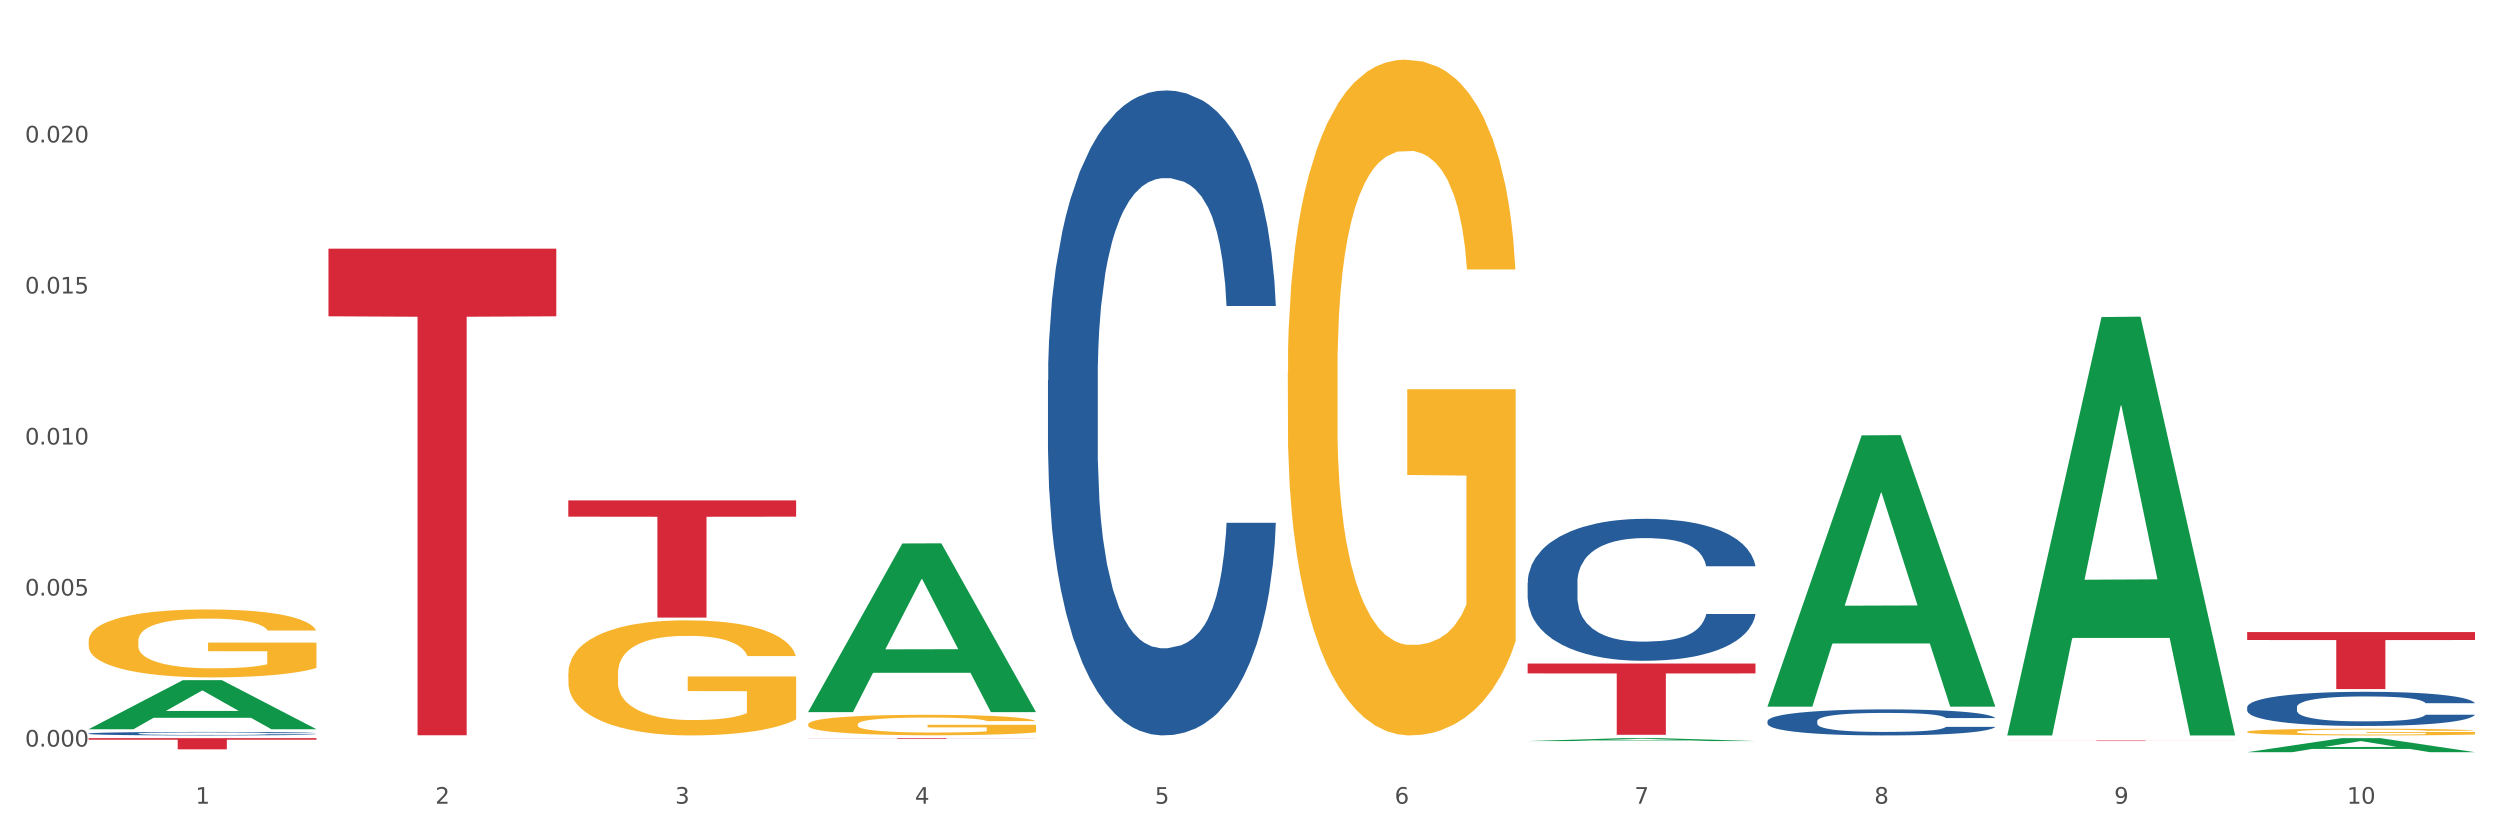 <?xml version="1.0" encoding="utf-8" standalone="no"?>
<!DOCTYPE svg PUBLIC "-//W3C//DTD SVG 1.1//EN"
  "http://www.w3.org/Graphics/SVG/1.1/DTD/svg11.dtd">
<svg xmlns:xlink="http://www.w3.org/1999/xlink" width="1080pt" height="360pt" viewBox="0 0 1080 360" xmlns="http://www.w3.org/2000/svg" version="1.1">
 <rect x="0" y="0" width="1080" height="360" fill="#333333" stroke="none"/>
 <defs>
  <style type="text/css">*{stroke-linejoin: round; stroke-linecap: butt}</style>
 </defs>
 <g id="figure_1">
  <g id="patch_1">
   <path d="M 0 360 
L 1080 360 
L 1080 0 
L 0 0 
z
" style="fill: #ffffff; stroke: #ffffff; stroke-linejoin: miter"/>
  </g>
  <g id="axes_1">
   <g id="matplotlib.axis_1">
    <g id="xtick_1">
     <g id="text_1">
      <!-- 1 -->
      <g style="fill: #4d4d4d" transform="translate(84.444 347.204) scale(0.096 -0.096)">
       <defs>
        <path id="DejaVuSans-31" d="M 794 531 
L 1825 531 
L 1825 4091 
L 703 3866 
L 703 4441 
L 1819 4666 
L 2450 4666 
L 2450 531 
L 3481 531 
L 3481 0 
L 794 0 
L 794 531 
z
" transform="scale(0.016)"/>
       </defs>
       <use xlink:href="#DejaVuSans-31"/>
      </g>
     </g>
    </g>
    <g id="xtick_2">
     <g id="text_2">
      <!-- 2 -->
      <g style="fill: #4d4d4d" transform="translate(188.053 347.204) scale(0.096 -0.096)">
       <defs>
        <path id="DejaVuSans-32" d="M 1228 531 
L 3431 531 
L 3431 0 
L 469 0 
L 469 531 
Q 828 903 1448 1529 
Q 2069 2156 2228 2338 
Q 2531 2678 2651 2914 
Q 2772 3150 2772 3378 
Q 2772 3750 2511 3984 
Q 2250 4219 1831 4219 
Q 1534 4219 1204 4116 
Q 875 4013 500 3803 
L 500 4441 
Q 881 4594 1212 4672 
Q 1544 4750 1819 4750 
Q 2544 4750 2975 4387 
Q 3406 4025 3406 3419 
Q 3406 3131 3298 2873 
Q 3191 2616 2906 2266 
Q 2828 2175 2409 1742 
Q 1991 1309 1228 531 
z
" transform="scale(0.016)"/>
       </defs>
       <use xlink:href="#DejaVuSans-32"/>
      </g>
     </g>
    </g>
    <g id="xtick_3">
     <g id="text_3">
      <!-- 3 -->
      <g style="fill: #4d4d4d" transform="translate(291.663 347.204) scale(0.096 -0.096)">
       <defs>
        <path id="DejaVuSans-33" d="M 2597 2516 
Q 3050 2419 3304 2112 
Q 3559 1806 3559 1356 
Q 3559 666 3084 287 
Q 2609 -91 1734 -91 
Q 1441 -91 1130 -33 
Q 819 25 488 141 
L 488 750 
Q 750 597 1062 519 
Q 1375 441 1716 441 
Q 2309 441 2620 675 
Q 2931 909 2931 1356 
Q 2931 1769 2642 2001 
Q 2353 2234 1838 2234 
L 1294 2234 
L 1294 2753 
L 1863 2753 
Q 2328 2753 2575 2939 
Q 2822 3125 2822 3475 
Q 2822 3834 2567 4026 
Q 2313 4219 1838 4219 
Q 1578 4219 1281 4162 
Q 984 4106 628 3988 
L 628 4550 
Q 988 4650 1302 4700 
Q 1616 4750 1894 4750 
Q 2613 4750 3031 4423 
Q 3450 4097 3450 3541 
Q 3450 3153 3228 2886 
Q 3006 2619 2597 2516 
z
" transform="scale(0.016)"/>
       </defs>
       <use xlink:href="#DejaVuSans-33"/>
      </g>
     </g>
    </g>
    <g id="xtick_4">
     <g id="text_4">
      <!-- 4 -->
      <g style="fill: #4d4d4d" transform="translate(395.273 347.204) scale(0.096 -0.096)">
       <defs>
        <path id="DejaVuSans-34" d="M 2419 4116 
L 825 1625 
L 2419 1625 
L 2419 4116 
z
M 2253 4666 
L 3047 4666 
L 3047 1625 
L 3713 1625 
L 3713 1100 
L 3047 1100 
L 3047 0 
L 2419 0 
L 2419 1100 
L 313 1100 
L 313 1709 
L 2253 4666 
z
" transform="scale(0.016)"/>
       </defs>
       <use xlink:href="#DejaVuSans-34"/>
      </g>
     </g>
    </g>
    <g id="xtick_5">
     <g id="text_5">
      <!-- 5 -->
      <g style="fill: #4d4d4d" transform="translate(498.883 347.204) scale(0.096 -0.096)">
       <defs>
        <path id="DejaVuSans-35" d="M 691 4666 
L 3169 4666 
L 3169 4134 
L 1269 4134 
L 1269 2991 
Q 1406 3038 1543 3061 
Q 1681 3084 1819 3084 
Q 2600 3084 3056 2656 
Q 3513 2228 3513 1497 
Q 3513 744 3044 326 
Q 2575 -91 1722 -91 
Q 1428 -91 1123 -41 
Q 819 9 494 109 
L 494 744 
Q 775 591 1075 516 
Q 1375 441 1709 441 
Q 2250 441 2565 725 
Q 2881 1009 2881 1497 
Q 2881 1984 2565 2268 
Q 2250 2553 1709 2553 
Q 1456 2553 1204 2497 
Q 953 2441 691 2322 
L 691 4666 
z
" transform="scale(0.016)"/>
       </defs>
       <use xlink:href="#DejaVuSans-35"/>
      </g>
     </g>
    </g>
    <g id="xtick_6">
     <g id="text_6">
      <!-- 6 -->
      <g style="fill: #4d4d4d" transform="translate(602.492 347.204) scale(0.096 -0.096)">
       <defs>
        <path id="DejaVuSans-36" d="M 2113 2584 
Q 1688 2584 1439 2293 
Q 1191 2003 1191 1497 
Q 1191 994 1439 701 
Q 1688 409 2113 409 
Q 2538 409 2786 701 
Q 3034 994 3034 1497 
Q 3034 2003 2786 2293 
Q 2538 2584 2113 2584 
z
M 3366 4563 
L 3366 3988 
Q 3128 4100 2886 4159 
Q 2644 4219 2406 4219 
Q 1781 4219 1451 3797 
Q 1122 3375 1075 2522 
Q 1259 2794 1537 2939 
Q 1816 3084 2150 3084 
Q 2853 3084 3261 2657 
Q 3669 2231 3669 1497 
Q 3669 778 3244 343 
Q 2819 -91 2113 -91 
Q 1303 -91 875 529 
Q 447 1150 447 2328 
Q 447 3434 972 4092 
Q 1497 4750 2381 4750 
Q 2619 4750 2861 4703 
Q 3103 4656 3366 4563 
z
" transform="scale(0.016)"/>
       </defs>
       <use xlink:href="#DejaVuSans-36"/>
      </g>
     </g>
    </g>
    <g id="xtick_7">
     <g id="text_7">
      <!-- 7 -->
      <g style="fill: #4d4d4d" transform="translate(706.102 347.204) scale(0.096 -0.096)">
       <defs>
        <path id="DejaVuSans-37" d="M 525 4666 
L 3525 4666 
L 3525 4397 
L 1831 0 
L 1172 0 
L 2766 4134 
L 525 4134 
L 525 4666 
z
" transform="scale(0.016)"/>
       </defs>
       <use xlink:href="#DejaVuSans-37"/>
      </g>
     </g>
    </g>
    <g id="xtick_8">
     <g id="text_8">
      <!-- 8 -->
      <g style="fill: #4d4d4d" transform="translate(809.712 347.204) scale(0.096 -0.096)">
       <defs>
        <path id="DejaVuSans-38" d="M 2034 2216 
Q 1584 2216 1326 1975 
Q 1069 1734 1069 1313 
Q 1069 891 1326 650 
Q 1584 409 2034 409 
Q 2484 409 2743 651 
Q 3003 894 3003 1313 
Q 3003 1734 2745 1975 
Q 2488 2216 2034 2216 
z
M 1403 2484 
Q 997 2584 770 2862 
Q 544 3141 544 3541 
Q 544 4100 942 4425 
Q 1341 4750 2034 4750 
Q 2731 4750 3128 4425 
Q 3525 4100 3525 3541 
Q 3525 3141 3298 2862 
Q 3072 2584 2669 2484 
Q 3125 2378 3379 2068 
Q 3634 1759 3634 1313 
Q 3634 634 3220 271 
Q 2806 -91 2034 -91 
Q 1263 -91 848 271 
Q 434 634 434 1313 
Q 434 1759 690 2068 
Q 947 2378 1403 2484 
z
M 1172 3481 
Q 1172 3119 1398 2916 
Q 1625 2713 2034 2713 
Q 2441 2713 2670 2916 
Q 2900 3119 2900 3481 
Q 2900 3844 2670 4047 
Q 2441 4250 2034 4250 
Q 1625 4250 1398 4047 
Q 1172 3844 1172 3481 
z
" transform="scale(0.016)"/>
       </defs>
       <use xlink:href="#DejaVuSans-38"/>
      </g>
     </g>
    </g>
    <g id="xtick_9">
     <g id="text_9">
      <!-- 9 -->
      <g style="fill: #4d4d4d" transform="translate(913.322 347.204) scale(0.096 -0.096)">
       <defs>
        <path id="DejaVuSans-39" d="M 703 97 
L 703 672 
Q 941 559 1184 500 
Q 1428 441 1663 441 
Q 2288 441 2617 861 
Q 2947 1281 2994 2138 
Q 2813 1869 2534 1725 
Q 2256 1581 1919 1581 
Q 1219 1581 811 2004 
Q 403 2428 403 3163 
Q 403 3881 828 4315 
Q 1253 4750 1959 4750 
Q 2769 4750 3195 4129 
Q 3622 3509 3622 2328 
Q 3622 1225 3098 567 
Q 2575 -91 1691 -91 
Q 1453 -91 1209 -44 
Q 966 3 703 97 
z
M 1959 2075 
Q 2384 2075 2632 2365 
Q 2881 2656 2881 3163 
Q 2881 3666 2632 3958 
Q 2384 4250 1959 4250 
Q 1534 4250 1286 3958 
Q 1038 3666 1038 3163 
Q 1038 2656 1286 2365 
Q 1534 2075 1959 2075 
z
" transform="scale(0.016)"/>
       </defs>
       <use xlink:href="#DejaVuSans-39"/>
      </g>
     </g>
    </g>
    <g id="xtick_10">
     <g id="text_10">
      <!-- 10 -->
      <g style="fill: #4d4d4d" transform="translate(1013.877 347.204) scale(0.096 -0.096)">
       <defs>
        <path id="DejaVuSans-30" d="M 2034 4250 
Q 1547 4250 1301 3770 
Q 1056 3291 1056 2328 
Q 1056 1369 1301 889 
Q 1547 409 2034 409 
Q 2525 409 2770 889 
Q 3016 1369 3016 2328 
Q 3016 3291 2770 3770 
Q 2525 4250 2034 4250 
z
M 2034 4750 
Q 2819 4750 3233 4129 
Q 3647 3509 3647 2328 
Q 3647 1150 3233 529 
Q 2819 -91 2034 -91 
Q 1250 -91 836 529 
Q 422 1150 422 2328 
Q 422 3509 836 4129 
Q 1250 4750 2034 4750 
z
" transform="scale(0.016)"/>
       </defs>
       <use xlink:href="#DejaVuSans-31"/>
       <use xlink:href="#DejaVuSans-30" transform="translate(63.623 0)"/>
      </g>
     </g>
    </g>
    <g id="xtick_11"/>
    <g id="xtick_12"/>
    <g id="xtick_13"/>
    <g id="xtick_14"/>
    <g id="xtick_15"/>
    <g id="xtick_16"/>
    <g id="xtick_17"/>
    <g id="xtick_18"/>
    <g id="xtick_19"/>
   </g>
   <g id="matplotlib.axis_2">
    <g id="ytick_1">
     <g id="text_11">
      <!-- 0.000 -->
      <g style="fill: #4d4d4d" transform="translate(10.8 322.529) scale(0.096 -0.096)">
       <defs>
        <path id="DejaVuSans-2e" d="M 684 794 
L 1344 794 
L 1344 0 
L 684 0 
L 684 794 
z
" transform="scale(0.016)"/>
       </defs>
       <use xlink:href="#DejaVuSans-30"/>
       <use xlink:href="#DejaVuSans-2e" transform="translate(63.623 0)"/>
       <use xlink:href="#DejaVuSans-30" transform="translate(95.41 0)"/>
       <use xlink:href="#DejaVuSans-30" transform="translate(159.033 0)"/>
       <use xlink:href="#DejaVuSans-30" transform="translate(222.656 0)"/>
      </g>
     </g>
    </g>
    <g id="ytick_2">
     <g id="text_12">
      <!-- 0.005 -->
      <g style="fill: #4d4d4d" transform="translate(10.8 257.284) scale(0.096 -0.096)">
       <use xlink:href="#DejaVuSans-30"/>
       <use xlink:href="#DejaVuSans-2e" transform="translate(63.623 0)"/>
       <use xlink:href="#DejaVuSans-30" transform="translate(95.41 0)"/>
       <use xlink:href="#DejaVuSans-30" transform="translate(159.033 0)"/>
       <use xlink:href="#DejaVuSans-35" transform="translate(222.656 0)"/>
      </g>
     </g>
    </g>
    <g id="ytick_3">
     <g id="text_13">
      <!-- 0.010 -->
      <g style="fill: #4d4d4d" transform="translate(10.8 192.039) scale(0.096 -0.096)">
       <use xlink:href="#DejaVuSans-30"/>
       <use xlink:href="#DejaVuSans-2e" transform="translate(63.623 0)"/>
       <use xlink:href="#DejaVuSans-30" transform="translate(95.41 0)"/>
       <use xlink:href="#DejaVuSans-31" transform="translate(159.033 0)"/>
       <use xlink:href="#DejaVuSans-30" transform="translate(222.656 0)"/>
      </g>
     </g>
    </g>
    <g id="ytick_4">
     <g id="text_14">
      <!-- 0.015 -->
      <g style="fill: #4d4d4d" transform="translate(10.8 126.794) scale(0.096 -0.096)">
       <use xlink:href="#DejaVuSans-30"/>
       <use xlink:href="#DejaVuSans-2e" transform="translate(63.623 0)"/>
       <use xlink:href="#DejaVuSans-30" transform="translate(95.41 0)"/>
       <use xlink:href="#DejaVuSans-31" transform="translate(159.033 0)"/>
       <use xlink:href="#DejaVuSans-35" transform="translate(222.656 0)"/>
      </g>
     </g>
    </g>
    <g id="ytick_5">
     <g id="text_15">
      <!-- 0.020 -->
      <g style="fill: #4d4d4d" transform="translate(10.8 61.55) scale(0.096 -0.096)">
       <use xlink:href="#DejaVuSans-30"/>
       <use xlink:href="#DejaVuSans-2e" transform="translate(63.623 0)"/>
       <use xlink:href="#DejaVuSans-30" transform="translate(95.41 0)"/>
       <use xlink:href="#DejaVuSans-32" transform="translate(159.033 0)"/>
       <use xlink:href="#DejaVuSans-30" transform="translate(222.656 0)"/>
      </g>
     </g>
    </g>
    <g id="ytick_6"/>
    <g id="ytick_7"/>
    <g id="ytick_8"/>
    <g id="ytick_9"/>
    <g id="ytick_10"/>
   </g>
   <g id="PolyCollection_1">
    <path d="M 38.283 314.99 
L 38.384 314.97 
L 78.974 293.834 
L 95.818 293.814 
L 136.712 315.03 
L 117.229 315.03 
L 108.401 310.09 
L 66.493 310.09 
L 66.188 310.169 
L 57.664 315.03 
L 38.283 315.03 
L 38.283 314.99 
L 71.769 307.141 
L 103.125 307.121 
L 87.599 298.336 
L 87.396 298.296 
L 87.193 298.356 
L 71.668 307.121 
L 71.769 307.141 
L 38.283 314.99 
z
" clip-path="url(#pccda8d58b5)" style="fill: #109648"/>
    <path d="M 970.771 273.067 
L 1069.2 273.067 
L 1069.2 276.489 
L 1030.481 276.512 
L 1030.481 297.691 
L 1009.256 297.691 
L 1009.256 276.512 
L 970.771 276.489 
L 970.771 273.09 
L 970.771 273.067 
z
" clip-path="url(#pccda8d58b5)" style="fill: #d62839"/>
    <path d="M 867.161 319.914 
L 965.59 319.914 
L 965.59 319.945 
L 926.872 319.945 
L 926.872 320.131 
L 905.646 320.131 
L 905.646 319.945 
L 867.161 319.945 
L 867.161 319.915 
L 867.161 319.914 
z
" clip-path="url(#pccda8d58b5)" style="fill: #d62839"/>
    <path d="M 659.941 286.64 
L 758.371 286.64 
L 758.371 290.918 
L 719.652 290.947 
L 719.652 317.43 
L 698.427 317.43 
L 698.427 290.947 
L 659.941 290.918 
L 659.941 286.669 
L 659.941 286.64 
z
" clip-path="url(#pccda8d58b5)" style="fill: #d62839"/>
    <path d="M 349.112 318.881 
L 447.542 318.881 
L 447.542 318.924 
L 408.823 318.924 
L 408.823 319.188 
L 387.598 319.188 
L 387.598 318.924 
L 349.112 318.924 
L 349.112 318.882 
L 349.112 318.881 
z
" clip-path="url(#pccda8d58b5)" style="fill: #d62839"/>
    <path d="M 245.502 216.159 
L 343.932 216.159 
L 343.932 223.198 
L 305.213 223.246 
L 305.213 266.813 
L 283.988 266.813 
L 283.988 223.246 
L 245.502 223.198 
L 245.502 216.207 
L 245.502 216.159 
z
" clip-path="url(#pccda8d58b5)" style="fill: #d62839"/>
    <path d="M 38.283 316.879 
L 38.399 316.878 
L 38.399 316.84 
L 38.748 316.787 
L 40.028 316.691 
L 41.657 316.618 
L 44.449 316.533 
L 45.962 316.497 
L 47.94 316.457 
L 52.012 316.392 
L 56.666 316.337 
L 59.923 316.307 
L 62.367 316.288 
L 67.835 316.254 
L 70.976 316.238 
L 74.234 316.226 
L 77.026 316.218 
L 81.68 316.208 
L 85.403 316.204 
L 89.708 316.203 
L 93.315 316.204 
L 98.085 316.209 
L 105.066 316.226 
L 107.742 316.236 
L 111.349 316.252 
L 115.072 316.274 
L 118.097 316.296 
L 121.587 316.328 
L 125.194 316.369 
L 128.684 316.421 
L 131.128 316.469 
L 133.106 316.52 
L 134.851 316.582 
L 136.131 316.65 
L 136.712 316.706 
L 115.421 316.706 
L 114.839 316.655 
L 113.676 316.6 
L 112.512 316.563 
L 111.232 316.533 
L 109.254 316.498 
L 107.509 316.476 
L 104.601 316.45 
L 101.925 316.434 
L 99.714 316.424 
L 97.038 316.416 
L 91.337 316.408 
L 87.265 316.408 
L 84.705 316.41 
L 81.564 316.417 
L 78.888 316.427 
L 75.747 316.443 
L 73.303 316.461 
L 70.86 316.485 
L 69.464 316.501 
L 67.37 316.531 
L 65.974 316.556 
L 64.112 316.599 
L 63.065 316.629 
L 61.203 316.707 
L 60.389 316.765 
L 60.04 316.805 
L 59.807 316.849 
L 59.807 317.064 
L 60.505 317.16 
L 61.087 317.201 
L 62.018 317.248 
L 63.763 317.309 
L 66.323 317.368 
L 68.999 317.41 
L 71.209 317.437 
L 73.303 317.456 
L 75.398 317.471 
L 77.957 317.485 
L 80.051 317.493 
L 83.193 317.501 
L 86.916 317.505 
L 89.825 317.505 
L 95.758 317.498 
L 98.434 317.492 
L 100.994 317.482 
L 103.786 317.467 
L 105.997 317.45 
L 107.277 317.438 
L 109.371 317.412 
L 111 317.384 
L 112.396 317.353 
L 113.327 317.325 
L 114.374 317.284 
L 115.188 317.237 
L 115.421 317.212 
L 136.712 317.212 
L 136.247 317.262 
L 135.432 317.31 
L 133.804 317.375 
L 132.524 317.412 
L 130.546 317.457 
L 128.452 317.496 
L 125.543 317.538 
L 122.867 317.57 
L 120.075 317.597 
L 117.05 317.622 
L 111.581 317.657 
L 109.603 317.666 
L 105.415 317.683 
L 102.157 317.692 
L 97.387 317.702 
L 92.501 317.707 
L 87.381 317.709 
L 82.844 317.706 
L 77.841 317.698 
L 74.7 317.69 
L 71.209 317.677 
L 67.137 317.658 
L 63.298 317.635 
L 59.691 317.607 
L 56.317 317.575 
L 53.175 317.54 
L 49.103 317.481 
L 46.078 317.423 
L 43.868 317.369 
L 42.355 317.324 
L 40.843 317.266 
L 40.028 317.226 
L 38.748 317.13 
L 38.283 317.04 
L 38.283 316.879 
z
" clip-path="url(#pccda8d58b5)" style="fill: #255c99"/>
    <path d="M 452.722 164.267 
L 452.838 164.013 
L 452.838 156.888 
L 453.187 147.218 
L 454.467 129.406 
L 456.096 115.919 
L 458.888 100.143 
L 460.401 93.527 
L 462.379 86.147 
L 466.451 74.187 
L 471.105 64.009 
L 474.362 58.411 
L 476.806 54.848 
L 482.274 48.486 
L 485.415 45.687 
L 488.673 43.397 
L 491.465 41.87 
L 496.119 40.089 
L 499.842 39.326 
L 504.147 39.071 
L 507.754 39.326 
L 512.524 40.344 
L 519.505 43.397 
L 522.181 45.178 
L 525.788 48.232 
L 529.511 52.303 
L 532.536 56.375 
L 536.026 62.227 
L 539.633 69.861 
L 543.123 79.531 
L 545.567 88.437 
L 547.545 97.852 
L 549.29 109.303 
L 550.57 121.772 
L 551.151 132.205 
L 529.86 132.205 
L 529.278 122.79 
L 528.115 112.611 
L 526.951 105.741 
L 525.671 100.143 
L 523.693 93.781 
L 521.948 89.71 
L 519.04 84.875 
L 516.364 81.821 
L 514.153 80.04 
L 511.477 78.513 
L 505.776 76.986 
L 501.704 76.986 
L 499.144 77.495 
L 496.003 78.768 
L 493.327 80.549 
L 490.186 83.602 
L 487.742 86.91 
L 485.299 91.236 
L 483.903 94.29 
L 481.809 99.888 
L 480.412 104.468 
L 478.551 112.357 
L 477.504 117.955 
L 475.642 132.459 
L 474.828 143.147 
L 474.479 150.526 
L 474.246 158.669 
L 474.246 198.365 
L 474.944 216.178 
L 475.526 223.812 
L 476.457 232.464 
L 478.202 243.66 
L 480.762 254.602 
L 483.438 262.49 
L 485.648 267.325 
L 487.742 270.888 
L 489.837 273.687 
L 492.396 276.231 
L 494.49 277.758 
L 497.632 279.285 
L 501.355 280.048 
L 504.264 280.048 
L 510.197 278.776 
L 512.873 277.504 
L 515.433 275.722 
L 518.225 272.923 
L 520.436 269.87 
L 521.716 267.58 
L 523.81 262.745 
L 525.439 257.655 
L 526.835 251.803 
L 527.766 246.714 
L 528.813 239.08 
L 529.627 230.428 
L 529.86 225.848 
L 551.151 225.848 
L 550.686 235.008 
L 549.871 243.914 
L 548.243 255.874 
L 546.963 262.745 
L 544.985 271.142 
L 542.891 278.267 
L 539.982 286.155 
L 537.306 292.008 
L 534.514 297.097 
L 531.489 301.678 
L 526.02 308.039 
L 524.042 309.821 
L 519.854 312.874 
L 516.596 314.655 
L 511.826 316.437 
L 506.94 317.454 
L 501.82 317.709 
L 497.283 317.2 
L 492.28 315.673 
L 489.138 314.146 
L 485.648 311.856 
L 481.576 308.294 
L 477.737 303.968 
L 474.13 298.879 
L 470.756 293.026 
L 467.614 286.41 
L 463.542 275.468 
L 460.517 264.78 
L 458.307 254.856 
L 456.794 246.459 
L 455.282 235.772 
L 454.467 228.392 
L 453.187 210.58 
L 452.722 194.04 
L 452.722 164.267 
z
" clip-path="url(#pccda8d58b5)" style="fill: #255c99"/>
    <path d="M 659.941 251.685 
L 660.058 251.629 
L 660.058 250.06 
L 660.407 247.931 
L 661.687 244.01 
L 663.316 241.041 
L 666.108 237.567 
L 667.62 236.111 
L 669.598 234.486 
L 673.67 231.853 
L 678.324 229.612 
L 681.582 228.379 
L 684.025 227.595 
L 689.494 226.194 
L 692.635 225.578 
L 695.893 225.074 
L 698.685 224.738 
L 703.339 224.346 
L 707.062 224.178 
L 711.367 224.121 
L 714.973 224.178 
L 719.744 224.402 
L 726.724 225.074 
L 729.4 225.466 
L 733.007 226.138 
L 736.73 227.035 
L 739.755 227.931 
L 743.246 229.22 
L 746.852 230.9 
L 750.343 233.029 
L 752.786 234.99 
L 754.764 237.063 
L 756.509 239.584 
L 757.789 242.329 
L 758.371 244.626 
L 737.079 244.626 
L 736.498 242.553 
L 735.334 240.312 
L 734.171 238.8 
L 732.891 237.567 
L 730.913 236.167 
L 729.168 235.27 
L 726.259 234.206 
L 723.583 233.533 
L 721.373 233.141 
L 718.697 232.805 
L 712.996 232.469 
L 708.923 232.469 
L 706.364 232.581 
L 703.222 232.861 
L 700.546 233.253 
L 697.405 233.926 
L 694.962 234.654 
L 692.519 235.606 
L 691.122 236.279 
L 689.028 237.511 
L 687.632 238.52 
L 685.77 240.256 
L 684.723 241.489 
L 682.862 244.682 
L 682.047 247.035 
L 681.698 248.66 
L 681.466 250.453 
L 681.466 259.192 
L 682.164 263.114 
L 682.745 264.795 
L 683.676 266.699 
L 685.421 269.164 
L 687.981 271.573 
L 690.657 273.31 
L 692.868 274.375 
L 694.962 275.159 
L 697.056 275.775 
L 699.616 276.335 
L 701.71 276.672 
L 704.851 277.008 
L 708.574 277.176 
L 711.483 277.176 
L 717.417 276.896 
L 720.093 276.615 
L 722.652 276.223 
L 725.445 275.607 
L 727.655 274.935 
L 728.935 274.431 
L 731.029 273.366 
L 732.658 272.246 
L 734.054 270.957 
L 734.985 269.837 
L 736.032 268.156 
L 736.847 266.251 
L 737.079 265.243 
L 758.371 265.243 
L 757.905 267.26 
L 757.091 269.22 
L 755.462 271.853 
L 754.182 273.366 
L 752.204 275.215 
L 750.11 276.784 
L 747.201 278.52 
L 744.526 279.809 
L 741.733 280.929 
L 738.708 281.938 
L 733.24 283.338 
L 731.262 283.73 
L 727.074 284.403 
L 723.816 284.795 
L 719.046 285.187 
L 714.159 285.411 
L 709.04 285.467 
L 704.502 285.355 
L 699.499 285.019 
L 696.358 284.683 
L 692.868 284.179 
L 688.795 283.394 
L 684.956 282.442 
L 681.349 281.321 
L 677.975 280.033 
L 674.834 278.576 
L 670.762 276.167 
L 667.737 273.814 
L 665.526 271.629 
L 664.014 269.781 
L 662.501 267.428 
L 661.687 265.803 
L 660.407 261.881 
L 659.941 258.24 
L 659.941 251.685 
z
" clip-path="url(#pccda8d58b5)" style="fill: #255c99"/>
    <path d="M 763.551 311.513 
L 763.668 311.503 
L 763.668 311.215 
L 764.017 310.825 
L 765.296 310.106 
L 766.925 309.561 
L 769.718 308.924 
L 771.23 308.657 
L 773.208 308.359 
L 777.28 307.876 
L 781.934 307.465 
L 785.192 307.239 
L 787.635 307.095 
L 793.103 306.838 
L 796.245 306.725 
L 799.502 306.633 
L 802.295 306.571 
L 806.949 306.499 
L 810.672 306.469 
L 814.976 306.458 
L 818.583 306.469 
L 823.353 306.51 
L 830.334 306.633 
L 833.01 306.705 
L 836.617 306.828 
L 840.34 306.993 
L 843.365 307.157 
L 846.855 307.393 
L 850.462 307.702 
L 853.953 308.092 
L 856.396 308.452 
L 858.374 308.832 
L 860.119 309.294 
L 861.399 309.798 
L 861.981 310.219 
L 840.689 310.219 
L 840.107 309.839 
L 838.944 309.428 
L 837.78 309.15 
L 836.501 308.924 
L 834.523 308.667 
L 832.777 308.503 
L 829.869 308.308 
L 827.193 308.184 
L 824.982 308.113 
L 822.306 308.051 
L 816.605 307.989 
L 812.533 307.989 
L 809.974 308.01 
L 806.832 308.061 
L 804.156 308.133 
L 801.015 308.256 
L 798.572 308.39 
L 796.128 308.565 
L 794.732 308.688 
L 792.638 308.914 
L 791.242 309.099 
L 789.38 309.417 
L 788.333 309.643 
L 786.472 310.229 
L 785.657 310.661 
L 785.308 310.959 
L 785.075 311.287 
L 785.075 312.89 
L 785.773 313.609 
L 786.355 313.918 
L 787.286 314.267 
L 789.031 314.719 
L 791.591 315.161 
L 794.267 315.479 
L 796.477 315.675 
L 798.572 315.818 
L 800.666 315.931 
L 803.225 316.034 
L 805.32 316.096 
L 808.461 316.157 
L 812.184 316.188 
L 815.093 316.188 
L 821.026 316.137 
L 823.702 316.086 
L 826.262 316.014 
L 829.054 315.901 
L 831.265 315.777 
L 832.545 315.685 
L 834.639 315.49 
L 836.268 315.284 
L 837.664 315.048 
L 838.595 314.842 
L 839.642 314.534 
L 840.456 314.185 
L 840.689 314 
L 861.981 314 
L 861.515 314.37 
L 860.701 314.729 
L 859.072 315.212 
L 857.792 315.49 
L 855.814 315.829 
L 853.72 316.116 
L 850.811 316.435 
L 848.135 316.671 
L 845.343 316.877 
L 842.318 317.062 
L 836.85 317.318 
L 834.872 317.39 
L 830.683 317.514 
L 827.426 317.586 
L 822.655 317.658 
L 817.769 317.699 
L 812.65 317.709 
L 808.112 317.688 
L 803.109 317.627 
L 799.968 317.565 
L 796.477 317.473 
L 792.405 317.329 
L 788.566 317.154 
L 784.959 316.949 
L 781.585 316.712 
L 778.444 316.445 
L 774.371 316.003 
L 771.346 315.572 
L 769.136 315.171 
L 767.623 314.832 
L 766.111 314.4 
L 765.296 314.103 
L 764.017 313.383 
L 763.551 312.715 
L 763.551 311.513 
z
" clip-path="url(#pccda8d58b5)" style="fill: #255c99"/>
    <path d="M 970.771 305.495 
L 970.887 305.481 
L 970.887 305.104 
L 971.236 304.592 
L 972.516 303.648 
L 974.145 302.934 
L 976.937 302.098 
L 978.45 301.747 
L 980.428 301.357 
L 984.5 300.723 
L 989.154 300.184 
L 992.411 299.887 
L 994.854 299.699 
L 1000.323 299.362 
L 1003.464 299.213 
L 1006.722 299.092 
L 1009.514 299.011 
L 1014.168 298.917 
L 1017.891 298.877 
L 1022.196 298.863 
L 1025.803 298.877 
L 1030.573 298.93 
L 1037.554 299.092 
L 1040.23 299.187 
L 1043.836 299.348 
L 1047.56 299.564 
L 1050.585 299.78 
L 1054.075 300.09 
L 1057.682 300.494 
L 1061.172 301.006 
L 1063.615 301.478 
L 1065.593 301.977 
L 1067.338 302.583 
L 1068.618 303.244 
L 1069.2 303.796 
L 1047.909 303.796 
L 1047.327 303.298 
L 1046.163 302.758 
L 1045 302.394 
L 1043.72 302.098 
L 1041.742 301.761 
L 1039.997 301.545 
L 1037.088 301.289 
L 1034.412 301.127 
L 1032.202 301.033 
L 1029.526 300.952 
L 1023.825 300.871 
L 1019.753 300.871 
L 1017.193 300.898 
L 1014.052 300.966 
L 1011.376 301.06 
L 1008.234 301.222 
L 1005.791 301.397 
L 1003.348 301.626 
L 1001.952 301.788 
L 999.857 302.084 
L 998.461 302.327 
L 996.6 302.745 
L 995.553 303.041 
L 993.691 303.81 
L 992.877 304.376 
L 992.528 304.767 
L 992.295 305.198 
L 992.295 307.301 
L 992.993 308.244 
L 993.575 308.649 
L 994.505 309.107 
L 996.251 309.7 
L 998.81 310.28 
L 1001.486 310.697 
L 1003.697 310.954 
L 1005.791 311.142 
L 1007.885 311.29 
L 1010.445 311.425 
L 1012.539 311.506 
L 1015.681 311.587 
L 1019.404 311.627 
L 1022.312 311.627 
L 1028.246 311.56 
L 1030.922 311.493 
L 1033.482 311.398 
L 1036.274 311.25 
L 1038.484 311.088 
L 1039.764 310.967 
L 1041.859 310.711 
L 1043.487 310.441 
L 1044.884 310.131 
L 1045.814 309.862 
L 1046.861 309.457 
L 1047.676 308.999 
L 1047.909 308.756 
L 1069.2 308.756 
L 1068.735 309.242 
L 1067.92 309.713 
L 1066.291 310.347 
L 1065.012 310.711 
L 1063.034 311.156 
L 1060.939 311.533 
L 1058.031 311.951 
L 1055.355 312.261 
L 1052.562 312.531 
L 1049.537 312.773 
L 1044.069 313.11 
L 1042.091 313.204 
L 1037.903 313.366 
L 1034.645 313.461 
L 1029.875 313.555 
L 1024.988 313.609 
L 1019.869 313.622 
L 1015.332 313.595 
L 1010.329 313.514 
L 1007.187 313.434 
L 1003.697 313.312 
L 999.625 313.124 
L 995.785 312.894 
L 992.179 312.625 
L 988.804 312.315 
L 985.663 311.964 
L 981.591 311.385 
L 978.566 310.819 
L 976.355 310.293 
L 974.843 309.848 
L 973.33 309.282 
L 972.516 308.891 
L 971.236 307.948 
L 970.771 307.072 
L 970.771 305.495 
z
" clip-path="url(#pccda8d58b5)" style="fill: #255c99"/>
    <path d="M 141.893 107.427 
L 240.322 107.427 
L 240.322 136.639 
L 201.603 136.837 
L 201.603 317.637 
L 180.378 317.637 
L 180.378 136.837 
L 141.893 136.639 
L 141.893 107.624 
L 141.893 107.427 
z
" clip-path="url(#pccda8d58b5)" style="fill: #d62839"/>
    <path d="M 38.283 318.881 
L 136.712 318.881 
L 136.712 319.552 
L 97.994 319.557 
L 97.994 323.71 
L 76.768 323.71 
L 76.768 319.557 
L 38.283 319.552 
L 38.283 318.886 
L 38.283 318.881 
z
" clip-path="url(#pccda8d58b5)" style="fill: #d62839"/>
    <path d="M 38.283 276.848 
L 38.399 276.821 
L 38.399 275.856 
L 38.632 275.024 
L 39.794 273.013 
L 41.537 271.351 
L 42.815 270.466 
L 44.093 269.742 
L 45.604 269.018 
L 47.464 268.267 
L 50.834 267.168 
L 52.925 266.605 
L 55.482 266.015 
L 60.13 265.157 
L 63.5 264.674 
L 66.987 264.272 
L 72.681 263.789 
L 76.4 263.575 
L 80.351 263.414 
L 85.115 263.306 
L 88.718 263.28 
L 96.62 263.36 
L 103.36 263.601 
L 106.614 263.789 
L 110.798 264.111 
L 113.006 264.325 
L 116.608 264.754 
L 120.327 265.318 
L 122.883 265.8 
L 126.718 266.712 
L 129.623 267.624 
L 132.296 268.75 
L 133.691 269.527 
L 134.737 270.251 
L 135.666 271.083 
L 136.596 272.397 
L 115.678 272.397 
L 114.865 271.458 
L 113.587 270.573 
L 111.727 269.715 
L 110.1 269.179 
L 107.311 268.508 
L 104.755 268.079 
L 102.082 267.758 
L 98.828 267.49 
L 96.271 267.355 
L 92.669 267.248 
L 85.58 267.275 
L 80.816 267.49 
L 77.562 267.758 
L 75.47 267.999 
L 73.611 268.267 
L 71.519 268.643 
L 69.078 269.206 
L 67.335 269.715 
L 65.592 270.359 
L 64.198 271.002 
L 62.919 271.753 
L 61.873 272.557 
L 61.06 273.389 
L 60.363 274.408 
L 59.782 276.097 
L 59.782 279.77 
L 60.014 280.602 
L 60.595 281.701 
L 61.292 282.532 
L 62.455 283.524 
L 63.5 284.195 
L 65.476 285.16 
L 67.684 285.965 
L 69.427 286.474 
L 71.17 286.903 
L 74.192 287.493 
L 77.562 287.976 
L 80.467 288.271 
L 84.418 288.539 
L 87.091 288.646 
L 89.415 288.7 
L 95.109 288.7 
L 99.177 288.619 
L 103.709 288.431 
L 107.195 288.19 
L 110.1 287.895 
L 113.354 287.413 
L 115.446 286.957 
L 115.446 281.352 
L 89.88 281.326 
L 89.88 277.598 
L 136.712 277.598 
L 136.712 288.539 
L 134.737 289.102 
L 132.529 289.611 
L 130.205 290.067 
L 126.718 290.63 
L 122.535 291.167 
L 118.816 291.542 
L 114.865 291.864 
L 110.217 292.159 
L 104.174 292.427 
L 100.455 292.534 
L 95.807 292.615 
L 90.345 292.641 
L 85.58 292.588 
L 80.932 292.454 
L 76.051 292.212 
L 71.286 291.864 
L 67.684 291.515 
L 64.081 291.086 
L 60.247 290.523 
L 57.225 289.987 
L 54.901 289.504 
L 52.344 288.887 
L 49.555 288.083 
L 47.464 287.359 
L 45.604 286.608 
L 43.629 285.643 
L 42.234 284.812 
L 40.84 283.766 
L 40.026 282.988 
L 39.096 281.782 
L 38.399 280.092 
L 38.283 276.848 
z
" clip-path="url(#pccda8d58b5)" style="fill: #f7b32b"/>
    <path d="M 245.502 290.963 
L 245.619 290.917 
L 245.619 289.283 
L 245.851 287.875 
L 247.013 284.469 
L 248.756 281.654 
L 250.035 280.155 
L 251.313 278.929 
L 252.824 277.703 
L 254.683 276.432 
L 258.053 274.57 
L 260.145 273.616 
L 262.701 272.617 
L 267.35 271.164 
L 270.72 270.347 
L 274.206 269.666 
L 279.9 268.848 
L 283.619 268.485 
L 287.57 268.213 
L 292.335 268.031 
L 295.937 267.986 
L 303.84 268.122 
L 310.58 268.531 
L 313.834 268.848 
L 318.017 269.393 
L 320.225 269.757 
L 323.828 270.483 
L 327.546 271.437 
L 330.103 272.254 
L 333.938 273.798 
L 336.843 275.342 
L 339.516 277.249 
L 340.91 278.566 
L 341.956 279.792 
L 342.886 281.2 
L 343.816 283.425 
L 322.898 283.425 
L 322.084 281.836 
L 320.806 280.337 
L 318.947 278.884 
L 317.32 277.976 
L 314.531 276.841 
L 311.974 276.114 
L 309.301 275.569 
L 306.048 275.115 
L 303.491 274.888 
L 299.888 274.706 
L 292.8 274.752 
L 288.035 275.115 
L 284.781 275.569 
L 282.689 275.978 
L 280.83 276.432 
L 278.738 277.068 
L 276.298 278.021 
L 274.555 278.884 
L 272.812 279.974 
L 271.417 281.064 
L 270.139 282.335 
L 269.093 283.697 
L 268.28 285.105 
L 267.582 286.831 
L 267.001 289.691 
L 267.001 295.912 
L 267.234 297.32 
L 267.815 299.182 
L 268.512 300.59 
L 269.674 302.27 
L 270.72 303.405 
L 272.695 305.04 
L 274.903 306.402 
L 276.647 307.265 
L 278.39 307.991 
L 281.411 308.99 
L 284.781 309.808 
L 287.686 310.307 
L 291.638 310.761 
L 294.31 310.943 
L 296.635 311.034 
L 302.329 311.034 
L 306.396 310.897 
L 310.928 310.58 
L 314.415 310.171 
L 317.32 309.671 
L 320.574 308.854 
L 322.665 308.082 
L 322.665 298.592 
L 297.099 298.546 
L 297.099 292.234 
L 343.932 292.234 
L 343.932 310.761 
L 341.956 311.715 
L 339.748 312.578 
L 337.424 313.35 
L 333.938 314.303 
L 329.754 315.211 
L 326.036 315.847 
L 322.084 316.392 
L 317.436 316.892 
L 311.393 317.346 
L 307.674 317.527 
L 303.026 317.663 
L 297.564 317.709 
L 292.8 317.618 
L 288.151 317.391 
L 283.271 316.982 
L 278.506 316.392 
L 274.903 315.802 
L 271.301 315.075 
L 267.466 314.122 
L 264.445 313.213 
L 262.12 312.396 
L 259.564 311.352 
L 256.775 309.989 
L 254.683 308.763 
L 252.824 307.492 
L 250.848 305.857 
L 249.454 304.449 
L 248.059 302.678 
L 247.246 301.362 
L 246.316 299.318 
L 245.619 296.457 
L 245.502 290.963 
z
" clip-path="url(#pccda8d58b5)" style="fill: #f7b32b"/>
    <path d="M 349.112 307.492 
L 349.214 307.423 
L 389.803 234.775 
L 406.648 234.707 
L 447.542 307.629 
L 428.059 307.629 
L 419.23 290.648 
L 377.322 290.648 
L 377.017 290.922 
L 368.494 307.629 
L 349.112 307.629 
L 349.112 307.492 
L 382.598 280.514 
L 413.954 280.446 
L 398.428 250.25 
L 398.225 250.113 
L 398.022 250.318 
L 382.497 280.446 
L 382.598 280.514 
L 349.112 307.492 
z
" clip-path="url(#pccda8d58b5)" style="fill: #109648"/>
    <path d="M 659.941 320.138 
L 660.043 320.137 
L 700.632 318.883 
L 717.477 318.881 
L 758.371 320.141 
L 738.888 320.141 
L 730.06 319.847 
L 688.151 319.847 
L 687.847 319.852 
L 679.323 320.141 
L 659.941 320.141 
L 659.941 320.138 
L 693.428 319.672 
L 724.783 319.671 
L 709.258 319.15 
L 709.055 319.147 
L 708.852 319.151 
L 693.326 319.671 
L 693.428 319.672 
L 659.941 320.138 
z
" clip-path="url(#pccda8d58b5)" style="fill: #109648"/>
    <path d="M 763.551 305.066 
L 763.653 304.955 
L 804.242 188.07 
L 821.087 187.96 
L 861.981 305.286 
L 842.498 305.286 
L 833.669 277.965 
L 791.761 277.965 
L 791.456 278.406 
L 782.933 305.286 
L 763.551 305.286 
L 763.551 305.066 
L 797.037 261.661 
L 828.393 261.55 
L 812.867 212.968 
L 812.664 212.747 
L 812.461 213.078 
L 796.936 261.55 
L 797.037 261.661 
L 763.551 305.066 
z
" clip-path="url(#pccda8d58b5)" style="fill: #109648"/>
    <path d="M 970.771 316.141 
L 970.887 316.139 
L 970.887 316.043 
L 971.119 315.96 
L 972.281 315.761 
L 974.025 315.596 
L 975.303 315.508 
L 976.581 315.436 
L 978.092 315.364 
L 979.951 315.29 
L 983.321 315.181 
L 985.413 315.125 
L 987.97 315.066 
L 992.618 314.981 
L 995.988 314.933 
L 999.474 314.893 
L 1005.169 314.845 
L 1008.887 314.824 
L 1012.838 314.808 
L 1017.603 314.797 
L 1021.206 314.795 
L 1029.108 314.803 
L 1035.848 314.827 
L 1039.102 314.845 
L 1043.285 314.877 
L 1045.493 314.899 
L 1049.096 314.941 
L 1052.814 314.997 
L 1055.371 315.045 
L 1059.206 315.135 
L 1062.111 315.226 
L 1064.784 315.338 
L 1066.179 315.415 
L 1067.224 315.487 
L 1068.154 315.569 
L 1069.084 315.7 
L 1048.166 315.7 
L 1047.353 315.606 
L 1046.074 315.519 
L 1044.215 315.434 
L 1042.588 315.38 
L 1039.799 315.314 
L 1037.242 315.271 
L 1034.57 315.239 
L 1031.316 315.213 
L 1028.759 315.199 
L 1025.157 315.189 
L 1018.068 315.191 
L 1013.303 315.213 
L 1010.049 315.239 
L 1007.958 315.263 
L 1006.098 315.29 
L 1004.007 315.327 
L 1001.566 315.383 
L 999.823 315.434 
L 998.08 315.497 
L 996.685 315.561 
L 995.407 315.636 
L 994.361 315.716 
L 993.548 315.798 
L 992.851 315.899 
L 992.269 316.067 
L 992.269 316.431 
L 992.502 316.514 
L 993.083 316.623 
L 993.78 316.706 
L 994.942 316.804 
L 995.988 316.871 
L 997.964 316.966 
L 1000.172 317.046 
L 1001.915 317.097 
L 1003.658 317.139 
L 1006.679 317.198 
L 1010.049 317.246 
L 1012.955 317.275 
L 1016.906 317.302 
L 1019.579 317.312 
L 1021.903 317.318 
L 1027.597 317.318 
L 1031.664 317.31 
L 1036.197 317.291 
L 1039.683 317.267 
L 1042.588 317.238 
L 1045.842 317.19 
L 1047.934 317.145 
L 1047.934 316.588 
L 1022.368 316.586 
L 1022.368 316.216 
L 1069.2 316.216 
L 1069.2 317.302 
L 1067.224 317.358 
L 1065.016 317.408 
L 1062.692 317.453 
L 1059.206 317.509 
L 1055.022 317.563 
L 1051.304 317.6 
L 1047.353 317.632 
L 1042.704 317.661 
L 1036.661 317.688 
L 1032.943 317.698 
L 1028.294 317.706 
L 1022.832 317.709 
L 1018.068 317.704 
L 1013.42 317.69 
L 1008.539 317.666 
L 1003.774 317.632 
L 1000.172 317.597 
L 996.569 317.555 
L 992.734 317.499 
L 989.713 317.445 
L 987.389 317.398 
L 984.832 317.336 
L 982.043 317.256 
L 979.951 317.185 
L 978.092 317.11 
L 976.116 317.014 
L 974.722 316.932 
L 973.327 316.828 
L 972.514 316.751 
L 971.584 316.631 
L 970.887 316.463 
L 970.771 316.141 
z
" clip-path="url(#pccda8d58b5)" style="fill: #f7b32b"/>
    <path d="M 556.332 160.669 
L 556.448 160.403 
L 556.448 150.804 
L 556.68 142.539 
L 557.842 122.543 
L 559.586 106.012 
L 560.864 97.214 
L 562.142 90.015 
L 563.653 82.816 
L 565.512 75.351 
L 568.882 64.419 
L 570.974 58.82 
L 573.531 52.955 
L 578.179 44.423 
L 581.549 39.624 
L 585.035 35.624 
L 590.73 30.825 
L 594.448 28.692 
L 598.4 27.093 
L 603.164 26.026 
L 606.767 25.759 
L 614.669 26.559 
L 621.409 28.959 
L 624.663 30.825 
L 628.846 34.025 
L 631.054 36.158 
L 634.657 40.424 
L 638.375 46.023 
L 640.932 50.822 
L 644.767 59.887 
L 647.672 68.952 
L 650.345 80.15 
L 651.74 87.882 
L 652.785 95.081 
L 653.715 103.346 
L 654.645 116.41 
L 633.727 116.41 
L 632.914 107.079 
L 631.635 98.28 
L 629.776 89.748 
L 628.149 84.416 
L 625.36 77.75 
L 622.803 73.485 
L 620.131 70.285 
L 616.877 67.619 
L 614.32 66.286 
L 610.718 65.219 
L 603.629 65.486 
L 598.864 67.619 
L 595.61 70.285 
L 593.519 72.685 
L 591.659 75.351 
L 589.568 79.084 
L 587.127 84.683 
L 585.384 89.748 
L 583.641 96.147 
L 582.246 102.546 
L 580.968 110.012 
L 579.922 118.01 
L 579.109 126.275 
L 578.412 136.407 
L 577.83 153.204 
L 577.83 189.731 
L 578.063 197.996 
L 578.644 208.928 
L 579.341 217.193 
L 580.503 227.058 
L 581.549 233.723 
L 583.525 243.322 
L 585.733 251.32 
L 587.476 256.386 
L 589.219 260.652 
L 592.24 266.518 
L 595.61 271.317 
L 598.516 274.25 
L 602.467 276.916 
L 605.14 277.982 
L 607.464 278.516 
L 613.158 278.516 
L 617.225 277.716 
L 621.758 275.849 
L 625.244 273.45 
L 628.149 270.517 
L 631.403 265.718 
L 633.495 261.185 
L 633.495 205.462 
L 607.929 205.195 
L 607.929 168.135 
L 654.761 168.135 
L 654.761 276.916 
L 652.785 282.515 
L 650.577 287.581 
L 648.253 292.113 
L 644.767 297.712 
L 640.583 303.045 
L 636.865 306.777 
L 632.914 309.977 
L 628.265 312.91 
L 622.222 315.576 
L 618.504 316.642 
L 613.855 317.442 
L 608.394 317.709 
L 603.629 317.176 
L 598.981 315.843 
L 594.1 313.443 
L 589.335 309.977 
L 585.733 306.511 
L 582.13 302.245 
L 578.295 296.646 
L 575.274 291.313 
L 572.95 286.514 
L 570.393 280.382 
L 567.604 272.383 
L 565.512 265.185 
L 563.653 257.719 
L 561.677 248.121 
L 560.283 239.856 
L 558.888 229.458 
L 558.075 221.726 
L 557.145 209.728 
L 556.448 192.931 
L 556.332 160.669 
z
" clip-path="url(#pccda8d58b5)" style="fill: #f7b32b"/>
    <path d="M 349.112 312.881 
L 349.228 312.873 
L 349.228 312.583 
L 349.461 312.333 
L 350.623 311.728 
L 352.366 311.228 
L 353.644 310.962 
L 354.923 310.744 
L 356.433 310.527 
L 358.293 310.301 
L 361.663 309.97 
L 363.755 309.801 
L 366.311 309.624 
L 370.96 309.366 
L 374.33 309.22 
L 377.816 309.099 
L 383.51 308.954 
L 387.229 308.89 
L 391.18 308.841 
L 395.945 308.809 
L 399.547 308.801 
L 407.449 308.825 
L 414.189 308.898 
L 417.443 308.954 
L 421.627 309.051 
L 423.835 309.116 
L 427.437 309.245 
L 431.156 309.414 
L 433.713 309.559 
L 437.548 309.833 
L 440.453 310.107 
L 443.126 310.446 
L 444.52 310.68 
L 445.566 310.897 
L 446.496 311.147 
L 447.425 311.543 
L 426.508 311.543 
L 425.694 311.26 
L 424.416 310.994 
L 422.557 310.736 
L 420.93 310.575 
L 418.141 310.373 
L 415.584 310.244 
L 412.911 310.148 
L 409.657 310.067 
L 407.101 310.027 
L 403.498 309.994 
L 396.409 310.002 
L 391.645 310.067 
L 388.391 310.148 
L 386.299 310.22 
L 384.44 310.301 
L 382.348 310.414 
L 379.908 310.583 
L 378.165 310.736 
L 376.421 310.93 
L 375.027 311.123 
L 373.749 311.349 
L 372.703 311.591 
L 371.889 311.841 
L 371.192 312.147 
L 370.611 312.655 
L 370.611 313.76 
L 370.843 314.01 
L 371.424 314.34 
L 372.122 314.59 
L 373.284 314.889 
L 374.33 315.09 
L 376.305 315.381 
L 378.513 315.622 
L 380.256 315.776 
L 381.999 315.905 
L 385.021 316.082 
L 388.391 316.227 
L 391.296 316.316 
L 395.247 316.396 
L 397.92 316.429 
L 400.244 316.445 
L 405.939 316.445 
L 410.006 316.421 
L 414.538 316.364 
L 418.024 316.292 
L 420.93 316.203 
L 424.183 316.058 
L 426.275 315.921 
L 426.275 314.236 
L 400.709 314.227 
L 400.709 313.107 
L 447.542 313.107 
L 447.542 316.396 
L 445.566 316.566 
L 443.358 316.719 
L 441.034 316.856 
L 437.548 317.025 
L 433.364 317.187 
L 429.645 317.299 
L 425.694 317.396 
L 421.046 317.485 
L 415.003 317.566 
L 411.284 317.598 
L 406.636 317.622 
L 401.174 317.63 
L 396.409 317.614 
L 391.761 317.574 
L 386.88 317.501 
L 382.116 317.396 
L 378.513 317.291 
L 374.911 317.162 
L 371.076 316.993 
L 368.054 316.832 
L 365.73 316.687 
L 363.174 316.501 
L 360.385 316.259 
L 358.293 316.042 
L 356.433 315.816 
L 354.458 315.526 
L 353.063 315.276 
L 351.669 314.961 
L 350.855 314.727 
L 349.926 314.365 
L 349.228 313.857 
L 349.112 312.881 
z
" clip-path="url(#pccda8d58b5)" style="fill: #f7b32b"/>
    <path d="M 867.161 317.369 
L 867.262 317.199 
L 907.852 136.964 
L 924.696 136.794 
L 965.59 317.709 
L 946.107 317.709 
L 937.279 275.58 
L 895.371 275.58 
L 895.066 276.26 
L 886.542 317.709 
L 867.161 317.709 
L 867.161 317.369 
L 900.647 250.439 
L 932.003 250.269 
L 916.477 175.355 
L 916.274 175.015 
L 916.071 175.525 
L 900.546 250.269 
L 900.647 250.439 
L 867.161 317.369 
z
" clip-path="url(#pccda8d58b5)" style="fill: #109648"/>
    <path d="M 970.771 324.938 
L 970.872 324.932 
L 1011.462 318.887 
L 1028.306 318.881 
L 1069.2 324.95 
L 1049.717 324.95 
L 1040.889 323.536 
L 998.98 323.536 
L 998.676 323.559 
L 990.152 324.95 
L 970.771 324.95 
L 970.771 324.938 
L 1004.257 322.693 
L 1035.612 322.687 
L 1020.087 320.175 
L 1019.884 320.163 
L 1019.681 320.18 
L 1004.156 322.687 
L 1004.257 322.693 
L 970.771 324.938 
z
" clip-path="url(#pccda8d58b5)" style="fill: #109648"/>
   </g>
  </g>
 </g>
 <defs>
  <clipPath id="pccda8d58b5">
   <rect x="38.283" y="10.8" width="1030.917" height="329.109"/>
  </clipPath>
 </defs>
</svg>
